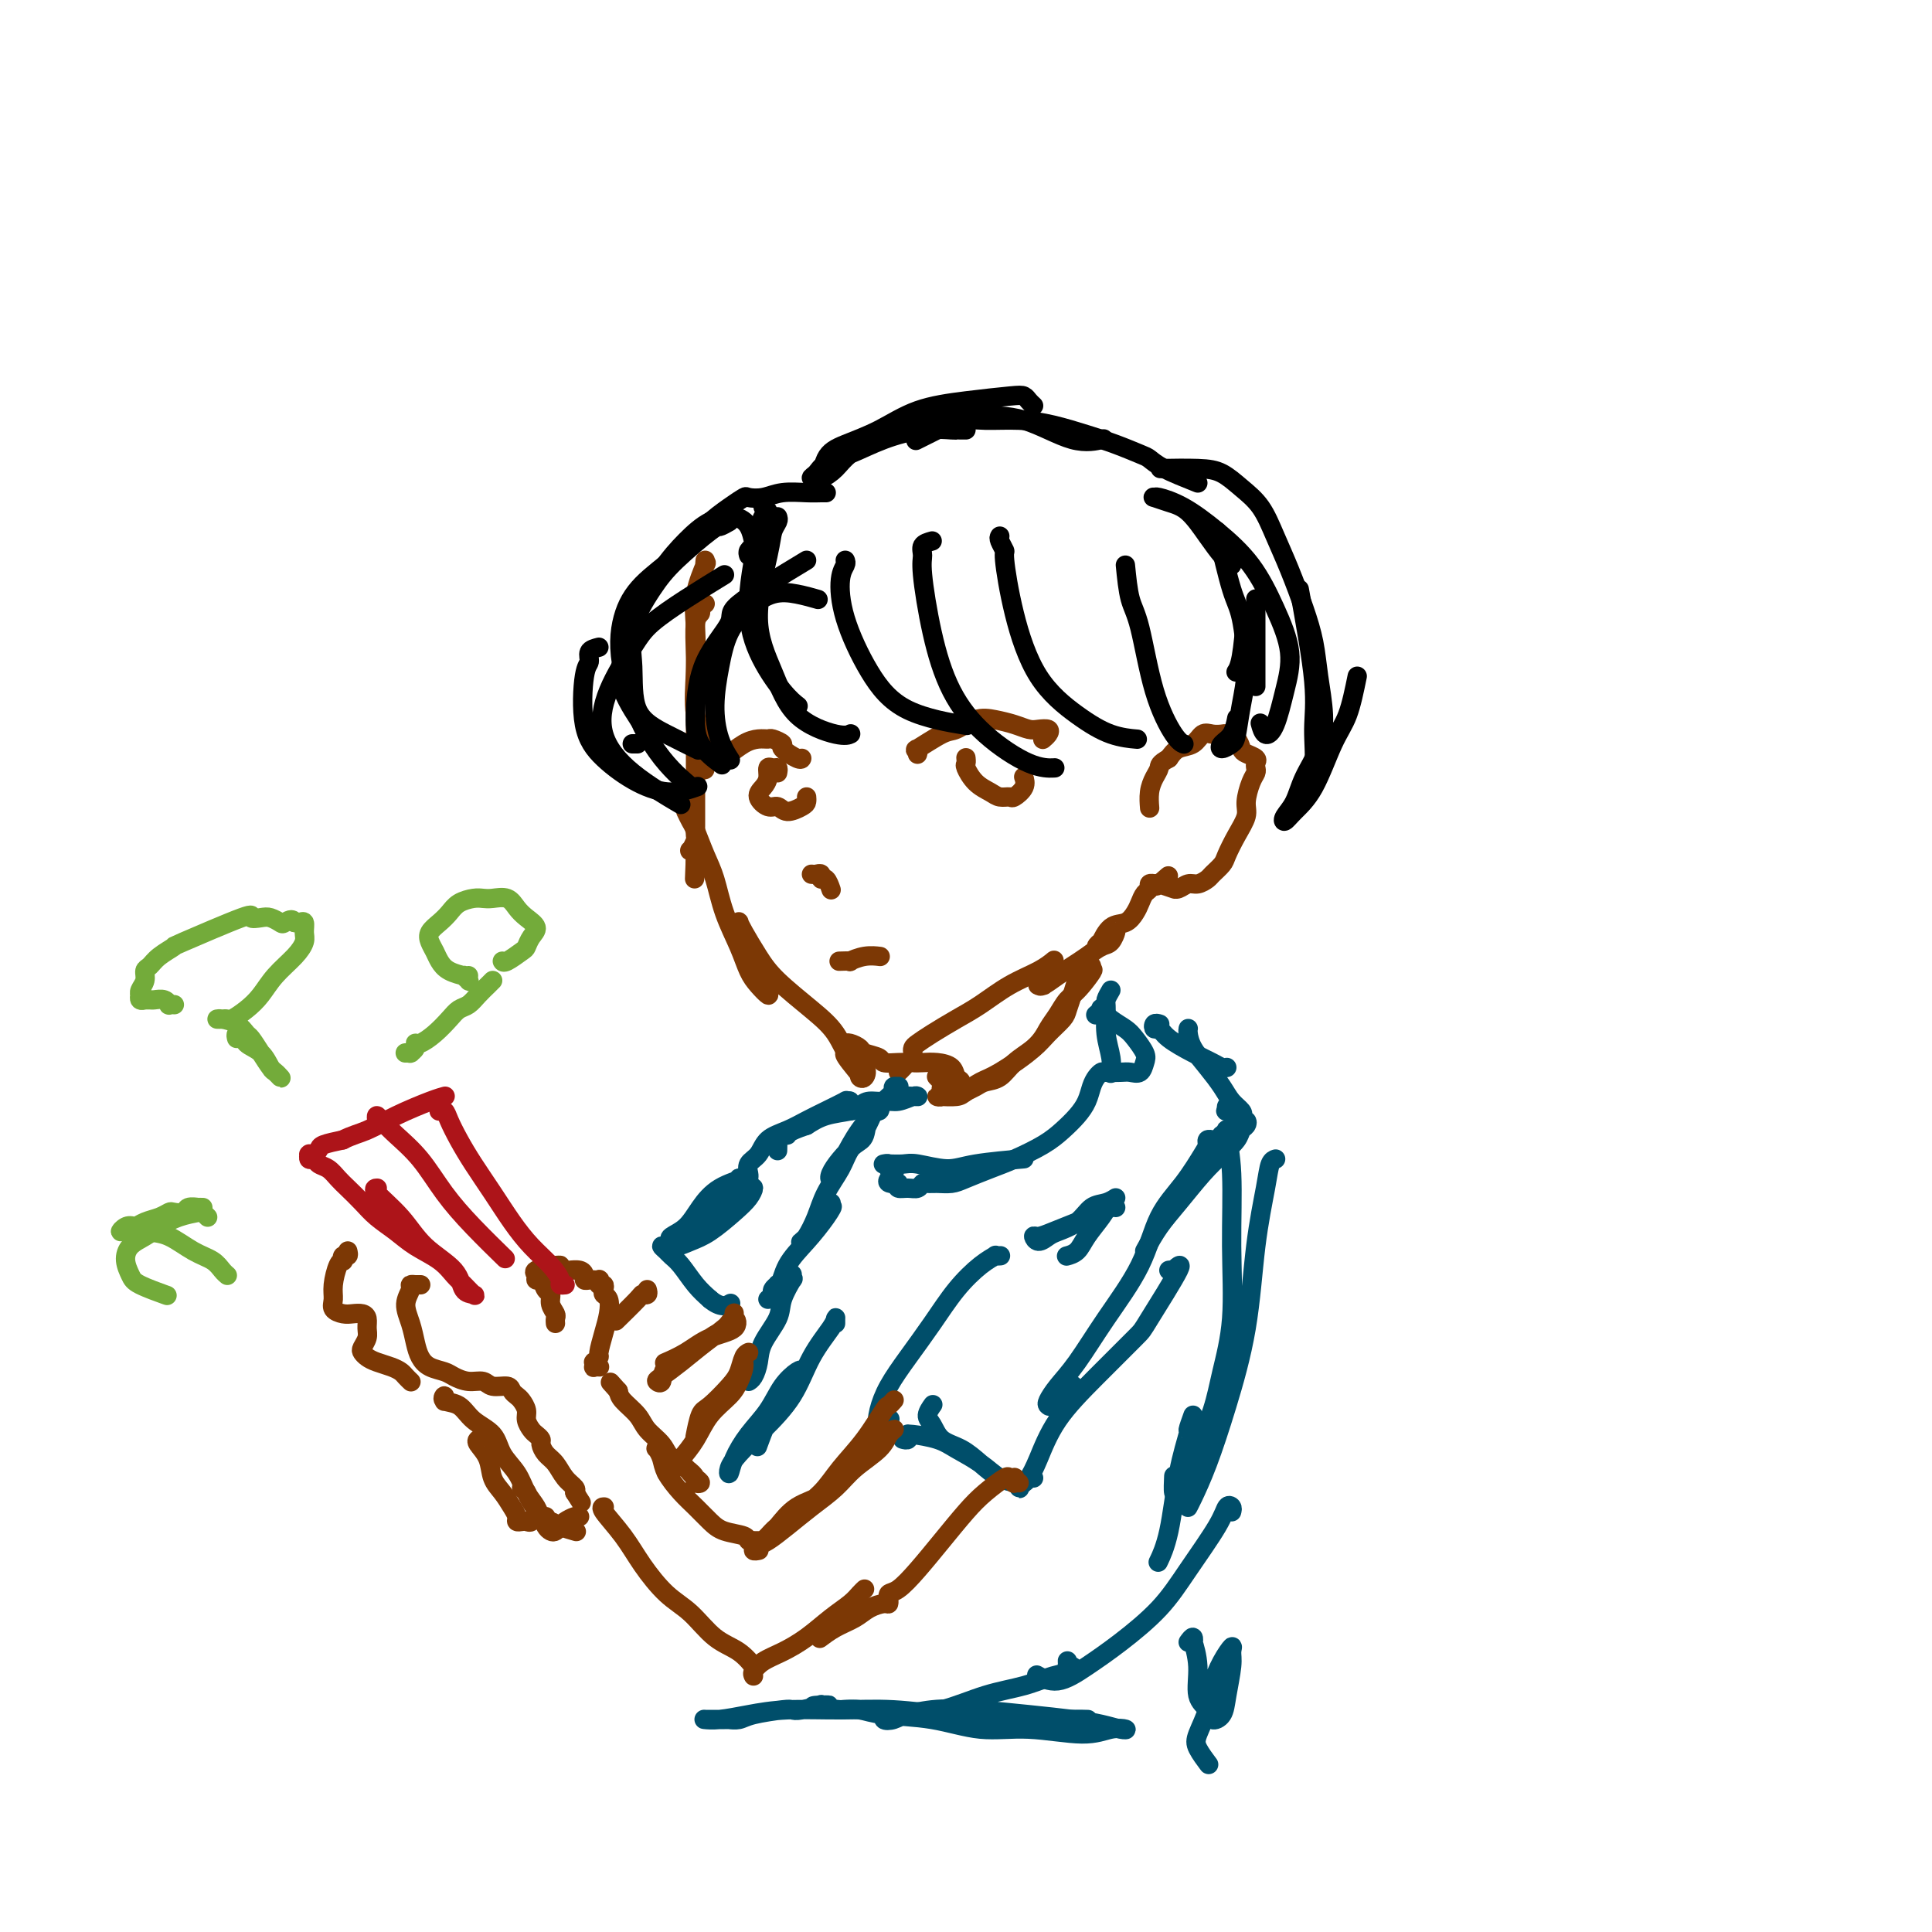 <svg viewBox='0 0 400 400' version='1.1' xmlns='http://www.w3.org/2000/svg' xmlns:xlink='http://www.w3.org/1999/xlink'><g fill='none' stroke='rgb(124,56,5)' stroke-width='4' stroke-linecap='round' stroke-linejoin='round'><path d='M146,116c-0.060,0.563 -0.121,1.126 0,1c0.121,-0.126 0.423,-0.942 0,0c-0.423,0.942 -1.570,3.640 -2,6c-0.430,2.360 -0.143,4.381 0,7c0.143,2.619 0.143,5.837 0,9c-0.143,3.163 -0.430,6.270 0,9c0.430,2.730 1.577,5.081 2,7c0.423,1.919 0.121,3.405 0,4c-0.121,0.595 -0.060,0.297 0,0'/><path d='M146,125c-0.453,0.327 -0.906,0.655 -1,1c-0.094,0.345 0.171,0.709 0,1c-0.171,0.291 -0.778,0.511 -1,2c-0.222,1.489 -0.060,4.247 0,7c0.060,2.753 0.016,5.500 0,8c-0.016,2.500 -0.004,4.752 0,7c0.004,2.248 0.001,4.493 0,6c-0.001,1.507 -0.000,2.275 0,3c0.000,0.725 0.000,1.407 0,2c-0.000,0.593 -0.000,1.098 0,1c0.000,-0.098 0.000,-0.798 0,-1c-0.000,-0.202 -0.000,0.093 0,0c0.000,-0.093 0.000,-0.574 0,-1c-0.000,-0.426 -0.000,-0.798 0,-1c0.000,-0.202 0.000,-0.235 0,0c-0.000,0.235 -0.000,0.739 0,1c0.000,0.261 0.000,0.278 0,1c-0.000,0.722 -0.000,2.148 0,3c0.000,0.852 0.001,1.130 0,2c-0.001,0.870 -0.004,2.332 0,3c0.004,0.668 0.014,0.542 0,1c-0.014,0.458 -0.053,1.499 0,2c0.053,0.501 0.196,0.463 0,1c-0.196,0.537 -0.732,1.650 -1,2c-0.268,0.350 -0.268,-0.062 0,0c0.268,0.062 0.804,0.600 1,1c0.196,0.400 0.053,0.664 0,1c-0.053,0.336 -0.014,0.744 0,1c0.014,0.256 0.004,0.359 0,0c-0.004,-0.359 -0.002,-1.179 0,-2'/><path d='M144,177c-0.333,8.667 -0.167,4.333 0,0'/><path d='M142,168c0.357,0.742 0.713,1.483 1,2c0.287,0.517 0.503,0.808 1,2c0.497,1.192 1.274,3.285 2,5c0.726,1.715 1.401,3.053 2,5c0.599,1.947 1.121,4.502 2,7c0.879,2.498 2.116,4.941 3,7c0.884,2.059 1.414,3.736 2,5c0.586,1.264 1.227,2.114 2,3c0.773,0.886 1.680,1.808 2,2c0.320,0.192 0.055,-0.347 0,-1c-0.055,-0.653 0.101,-1.421 0,-2c-0.101,-0.579 -0.458,-0.968 -1,-2c-0.542,-1.032 -1.270,-2.708 -2,-4c-0.730,-1.292 -1.462,-2.199 -2,-3c-0.538,-0.801 -0.881,-1.496 -1,-2c-0.119,-0.504 -0.012,-0.819 0,-1c0.012,-0.181 -0.070,-0.230 0,0c0.070,0.230 0.291,0.737 1,2c0.709,1.263 1.908,3.280 3,5c1.092,1.720 2.079,3.142 4,5c1.921,1.858 4.775,4.151 7,6c2.225,1.849 3.822,3.253 5,5c1.178,1.747 1.938,3.838 3,5c1.062,1.162 2.425,1.394 3,2c0.575,0.606 0.360,1.585 0,2c-0.360,0.415 -0.866,0.266 -1,0c-0.134,-0.266 0.105,-0.647 0,-1c-0.105,-0.353 -0.552,-0.676 -1,-1'/><path d='M177,221c3.547,4.524 0.414,0.834 -1,-1c-1.414,-1.834 -1.109,-1.813 -1,-2c0.109,-0.187 0.022,-0.583 0,-1c-0.022,-0.417 0.019,-0.855 0,-1c-0.019,-0.145 -0.099,0.002 0,0c0.099,-0.002 0.378,-0.155 1,0c0.622,0.155 1.588,0.616 2,1c0.412,0.384 0.272,0.691 1,1c0.728,0.309 2.325,0.619 3,1c0.675,0.381 0.428,0.834 1,1c0.572,0.166 1.962,0.045 3,0c1.038,-0.045 1.725,-0.013 2,0c0.275,0.013 0.137,0.006 0,0'/><path d='M189,218c-0.055,-0.350 -0.109,-0.701 0,-1c0.109,-0.299 0.383,-0.548 1,-1c0.617,-0.452 1.579,-1.107 3,-2c1.421,-0.893 3.302,-2.022 5,-3c1.698,-0.978 3.212,-1.803 5,-3c1.788,-1.197 3.850,-2.764 6,-4c2.150,-1.236 4.386,-2.140 6,-3c1.614,-0.860 2.604,-1.674 3,-2c0.396,-0.326 0.198,-0.163 0,0'/><path d='M216,204c0.110,-0.003 0.221,-0.007 0,0c-0.221,0.007 -0.772,0.024 -1,0c-0.228,-0.024 -0.133,-0.089 0,0c0.133,0.089 0.304,0.332 1,0c0.696,-0.332 1.916,-1.239 3,-2c1.084,-0.761 2.032,-1.375 3,-2c0.968,-0.625 1.956,-1.261 3,-2c1.044,-0.739 2.142,-1.582 3,-2c0.858,-0.418 1.475,-0.410 2,-1c0.525,-0.590 0.959,-1.779 1,-2c0.041,-0.221 -0.311,0.525 -1,1c-0.689,0.475 -1.717,0.680 -2,1c-0.283,0.320 0.178,0.754 0,1c-0.178,0.246 -0.995,0.302 -1,0c-0.005,-0.302 0.800,-0.963 1,-1c0.200,-0.037 -0.206,0.548 0,0c0.206,-0.548 1.025,-2.231 2,-3c0.975,-0.769 2.108,-0.626 3,-1c0.892,-0.374 1.545,-1.267 2,-2c0.455,-0.733 0.714,-1.307 1,-2c0.286,-0.693 0.598,-1.506 1,-2c0.402,-0.494 0.892,-0.668 1,-1c0.108,-0.332 -0.167,-0.821 0,-1c0.167,-0.179 0.776,-0.048 1,0c0.224,0.048 0.063,0.013 0,0c-0.063,-0.013 -0.027,-0.003 0,0c0.027,0.003 0.046,0.001 0,0c-0.046,-0.001 -0.156,-0.000 0,0c0.156,0.000 0.578,0.000 1,0'/><path d='M240,183c3.716,-3.248 1.007,-0.866 0,0c-1.007,0.866 -0.313,0.218 0,0c0.313,-0.218 0.244,-0.005 0,0c-0.244,0.005 -0.662,-0.199 0,0c0.662,0.199 2.404,0.800 3,1c0.596,0.200 0.048,-0.002 0,0c-0.048,0.002 0.406,0.209 1,0c0.594,-0.209 1.329,-0.833 2,-1c0.671,-0.167 1.278,0.123 2,0c0.722,-0.123 1.558,-0.657 2,-1c0.442,-0.343 0.490,-0.493 1,-1c0.510,-0.507 1.481,-1.369 2,-2c0.519,-0.631 0.587,-1.030 1,-2c0.413,-0.970 1.172,-2.512 2,-4c0.828,-1.488 1.725,-2.924 2,-4c0.275,-1.076 -0.070,-1.794 0,-3c0.070,-1.206 0.557,-2.900 1,-4c0.443,-1.100 0.844,-1.604 1,-2c0.156,-0.396 0.067,-0.682 0,-1c-0.067,-0.318 -0.111,-0.666 0,-1c0.111,-0.334 0.377,-0.654 0,-1c-0.377,-0.346 -1.395,-0.720 -2,-1c-0.605,-0.280 -0.795,-0.467 -1,-1c-0.205,-0.533 -0.425,-1.413 -1,-2c-0.575,-0.587 -1.504,-0.882 -2,-1c-0.496,-0.118 -0.559,-0.057 -1,0c-0.441,0.057 -1.259,0.112 -2,0c-0.741,-0.112 -1.405,-0.391 -2,0c-0.595,0.391 -1.122,1.451 -2,2c-0.878,0.549 -2.108,0.585 -3,1c-0.892,0.415 -1.446,1.207 -2,2'/><path d='M242,157c-2.110,1.141 -1.886,1.494 -2,2c-0.114,0.506 -0.567,1.167 -1,2c-0.433,0.833 -0.847,1.840 -1,3c-0.153,1.160 -0.044,2.474 0,3c0.044,0.526 0.022,0.263 0,0'/><path d='M186,222c0.328,-0.310 0.657,-0.619 1,-1c0.343,-0.381 0.701,-0.832 1,-1c0.299,-0.168 0.538,-0.052 1,0c0.462,0.052 1.147,0.040 2,0c0.853,-0.040 1.875,-0.108 3,0c1.125,0.108 2.354,0.393 3,1c0.646,0.607 0.708,1.536 1,2c0.292,0.464 0.815,0.464 1,1c0.185,0.536 0.034,1.609 0,2c-0.034,0.391 0.050,0.102 0,0c-0.050,-0.102 -0.233,-0.017 0,0c0.233,0.017 0.881,-0.035 1,0c0.119,0.035 -0.290,0.158 0,0c0.290,-0.158 1.278,-0.598 2,-1c0.722,-0.402 1.179,-0.768 2,-1c0.821,-0.232 2.006,-0.331 3,-1c0.994,-0.669 1.796,-1.908 3,-3c1.204,-1.092 2.809,-2.038 4,-3c1.191,-0.962 1.968,-1.939 3,-3c1.032,-1.061 2.318,-2.207 3,-3c0.682,-0.793 0.761,-1.235 1,-2c0.239,-0.765 0.639,-1.855 1,-3c0.361,-1.145 0.684,-2.345 1,-3c0.316,-0.655 0.625,-0.765 1,-1c0.375,-0.235 0.815,-0.596 1,-1c0.185,-0.404 0.116,-0.851 0,-1c-0.116,-0.149 -0.279,0.001 0,0c0.279,-0.001 0.998,-0.154 1,0c0.002,0.154 -0.714,0.615 -1,1c-0.286,0.385 -0.143,0.692 0,1'/><path d='M225,202c2.715,-2.939 0.502,0.214 -1,2c-1.502,1.786 -2.292,2.205 -3,3c-0.708,0.795 -1.333,1.966 -2,3c-0.667,1.034 -1.376,1.930 -2,3c-0.624,1.070 -1.163,2.315 -3,4c-1.837,1.685 -4.973,3.810 -7,5c-2.027,1.190 -2.944,1.443 -4,2c-1.056,0.557 -2.249,1.417 -3,2c-0.751,0.583 -1.059,0.889 -2,1c-0.941,0.111 -2.515,0.026 -3,0c-0.485,-0.026 0.119,0.008 0,0c-0.119,-0.008 -0.961,-0.057 -1,0c-0.039,0.057 0.726,0.222 1,0c0.274,-0.222 0.055,-0.830 0,-1c-0.055,-0.170 0.052,0.098 0,0c-0.052,-0.098 -0.263,-0.562 0,-1c0.263,-0.438 0.999,-0.849 1,-1c0.001,-0.151 -0.732,-0.041 -1,0c-0.268,0.041 -0.071,0.012 0,0c0.071,-0.012 0.015,-0.007 0,0c-0.015,0.007 0.010,0.016 0,0c-0.010,-0.016 -0.055,-0.057 0,0c0.055,0.057 0.211,0.211 0,0c-0.211,-0.211 -0.789,-0.789 -1,-1c-0.211,-0.211 -0.057,-0.057 0,0c0.057,0.057 0.015,0.015 0,0c-0.015,-0.015 -0.004,-0.004 0,0c0.004,0.004 0.001,0.001 0,0c-0.001,-0.001 -0.000,-0.000 0,0c0.000,0.000 0.000,0.000 0,0'/></g>
<g fill='none' stroke='rgb(0,78,106)' stroke-width='4' stroke-linecap='round' stroke-linejoin='round'><path d='M230,205c-0.431,0.736 -0.862,1.473 -1,2c-0.138,0.527 0.015,0.846 0,2c-0.015,1.154 -0.200,3.144 0,5c0.200,1.856 0.785,3.576 1,5c0.215,1.424 0.062,2.550 0,3c-0.062,0.450 -0.031,0.225 0,0'/><path d='M227,210c-0.124,0.101 -0.248,0.201 0,0c0.248,-0.201 0.867,-0.704 1,-1c0.133,-0.296 -0.220,-0.385 0,0c0.220,0.385 1.012,1.243 2,2c0.988,0.757 2.172,1.412 3,2c0.828,0.588 1.302,1.110 2,2c0.698,0.890 1.622,2.147 2,3c0.378,0.853 0.210,1.300 0,2c-0.210,0.700 -0.462,1.651 -1,2c-0.538,0.349 -1.363,0.096 -2,0c-0.637,-0.096 -1.088,-0.035 -2,0c-0.912,0.035 -2.285,0.043 -3,0c-0.715,-0.043 -0.771,-0.136 -1,0c-0.229,0.136 -0.630,0.501 -1,1c-0.370,0.499 -0.708,1.134 -1,2c-0.292,0.866 -0.538,1.965 -1,3c-0.462,1.035 -1.140,2.006 -2,3c-0.860,0.994 -1.904,2.010 -3,3c-1.096,0.990 -2.246,1.954 -4,3c-1.754,1.046 -4.112,2.175 -6,3c-1.888,0.825 -3.308,1.346 -5,2c-1.692,0.654 -3.658,1.442 -5,2c-1.342,0.558 -2.061,0.885 -3,1c-0.939,0.115 -2.100,0.016 -3,0c-0.900,-0.016 -1.541,0.049 -2,0c-0.459,-0.049 -0.736,-0.212 -1,0c-0.264,0.212 -0.514,0.799 -1,1c-0.486,0.201 -1.208,0.016 -2,0c-0.792,-0.016 -1.655,0.138 -2,0c-0.345,-0.138 -0.173,-0.569 0,-1'/><path d='M186,245c-3.874,0.365 -1.560,-1.223 -1,-2c0.560,-0.777 -0.634,-0.744 -1,-1c-0.366,-0.256 0.098,-0.801 0,-1c-0.098,-0.199 -0.757,-0.054 -1,0c-0.243,0.054 -0.070,0.015 0,0c0.070,-0.015 0.035,-0.005 0,0c-0.035,0.005 -0.071,0.006 0,0c0.071,-0.006 0.250,-0.018 1,0c0.750,0.018 2.073,0.068 3,0c0.927,-0.068 1.458,-0.253 3,0c1.542,0.253 4.094,0.944 6,1c1.906,0.056 3.167,-0.523 6,-1c2.833,-0.477 7.238,-0.850 9,-1c1.762,-0.150 0.881,-0.075 0,0'/><path d='M240,212c0.107,0.033 0.214,0.066 0,0c-0.214,-0.066 -0.750,-0.233 -1,0c-0.250,0.233 -0.215,0.864 0,1c0.215,0.136 0.610,-0.223 1,0c0.390,0.223 0.774,1.026 2,2c1.226,0.974 3.295,2.117 5,3c1.705,0.883 3.045,1.505 4,2c0.955,0.495 1.526,0.864 2,1c0.474,0.136 0.850,0.039 1,0c0.150,-0.039 0.075,-0.019 0,0'/><path d='M246,213c0.012,-0.048 0.023,-0.095 0,0c-0.023,0.095 -0.081,0.333 0,1c0.081,0.667 0.302,1.765 1,3c0.698,1.235 1.873,2.608 3,4c1.127,1.392 2.207,2.803 3,4c0.793,1.197 1.300,2.178 2,3c0.700,0.822 1.591,1.484 2,2c0.409,0.516 0.334,0.886 0,1c-0.334,0.114 -0.926,-0.027 -1,0c-0.074,0.027 0.372,0.221 0,0c-0.372,-0.221 -1.561,-0.858 -2,-1c-0.439,-0.142 -0.128,0.209 0,0c0.128,-0.209 0.073,-0.980 0,-1c-0.073,-0.020 -0.163,0.712 0,1c0.163,0.288 0.578,0.134 1,0c0.422,-0.134 0.849,-0.246 1,0c0.151,0.246 0.025,0.851 0,1c-0.025,0.149 0.049,-0.157 0,0c-0.049,0.157 -0.223,0.777 0,1c0.223,0.223 0.841,0.048 1,0c0.159,-0.048 -0.141,0.031 0,0c0.141,-0.031 0.723,-0.171 1,0c0.277,0.171 0.249,0.655 0,1c-0.249,0.345 -0.719,0.552 -1,1c-0.281,0.448 -0.371,1.136 -1,2c-0.629,0.864 -1.796,1.903 -3,3c-1.204,1.097 -2.447,2.253 -4,4c-1.553,1.747 -3.418,4.086 -5,6c-1.582,1.914 -2.881,3.404 -4,5c-1.119,1.596 -2.060,3.298 -3,5'/><path d='M231,250c-0.313,-0.066 -0.626,-0.133 -1,0c-0.374,0.133 -0.808,0.465 -2,1c-1.192,0.535 -3.140,1.272 -5,2c-1.860,0.728 -3.630,1.446 -5,2c-1.370,0.554 -2.338,0.945 -3,1c-0.662,0.055 -1.016,-0.225 -1,0c0.016,0.225 0.402,0.953 1,1c0.598,0.047 1.409,-0.589 2,-1c0.591,-0.411 0.961,-0.598 2,-1c1.039,-0.402 2.745,-1.020 4,-2c1.255,-0.980 2.058,-2.321 3,-3c0.942,-0.679 2.022,-0.695 3,-1c0.978,-0.305 1.854,-0.898 2,-1c0.146,-0.102 -0.438,0.288 -1,1c-0.562,0.712 -1.104,1.746 -2,3c-0.896,1.254 -2.147,2.728 -3,4c-0.853,1.272 -1.306,2.342 -2,3c-0.694,0.658 -1.627,0.902 -2,1c-0.373,0.098 -0.187,0.049 0,0'/><path d='M251,236c-0.031,-0.007 -0.062,-0.013 0,0c0.062,0.013 0.216,0.046 0,0c-0.216,-0.046 -0.803,-0.169 -1,0c-0.197,0.169 -0.006,0.631 0,1c0.006,0.369 -0.174,0.647 -1,2c-0.826,1.353 -2.300,3.782 -4,6c-1.700,2.218 -3.628,4.225 -5,7c-1.372,2.775 -2.189,6.320 -4,10c-1.811,3.680 -4.615,7.497 -7,11c-2.385,3.503 -4.350,6.691 -6,9c-1.650,2.309 -2.987,3.737 -4,5c-1.013,1.263 -1.704,2.359 -2,3c-0.296,0.641 -0.198,0.826 0,1c0.198,0.174 0.496,0.335 1,0c0.504,-0.335 1.213,-1.167 2,-2c0.787,-0.833 1.654,-1.667 2,-2c0.346,-0.333 0.173,-0.167 0,0'/><path d='M242,263c0.499,-0.076 0.998,-0.152 1,0c0.002,0.152 -0.492,0.533 0,0c0.492,-0.533 1.969,-1.980 1,0c-0.969,1.980 -4.385,7.387 -6,10c-1.615,2.613 -1.430,2.434 -3,4c-1.570,1.566 -4.893,4.878 -8,8c-3.107,3.122 -5.996,6.053 -8,9c-2.004,2.947 -3.123,5.910 -4,8c-0.877,2.090 -1.513,3.306 -2,4c-0.487,0.694 -0.824,0.866 -1,1c-0.176,0.134 -0.192,0.232 0,0c0.192,-0.232 0.590,-0.793 1,-1c0.410,-0.207 0.831,-0.059 1,0c0.169,0.059 0.084,0.030 0,0'/><path d='M187,298c-0.114,-0.031 -0.227,-0.061 0,0c0.227,0.061 0.795,0.215 1,0c0.205,-0.215 0.048,-0.798 0,-1c-0.048,-0.202 0.013,-0.021 0,0c-0.013,0.021 -0.100,-0.117 1,0c1.100,0.117 3.387,0.489 5,1c1.613,0.511 2.551,1.160 4,2c1.449,0.840 3.408,1.872 5,3c1.592,1.128 2.817,2.351 4,3c1.183,0.649 2.323,0.722 3,1c0.677,0.278 0.891,0.759 1,1c0.109,0.241 0.112,0.240 0,0c-0.112,-0.240 -0.341,-0.721 -1,-1c-0.659,-0.279 -1.748,-0.358 -3,-1c-1.252,-0.642 -2.666,-1.848 -4,-3c-1.334,-1.152 -2.588,-2.249 -4,-3c-1.412,-0.751 -2.980,-1.154 -4,-2c-1.020,-0.846 -1.490,-2.134 -2,-3c-0.510,-0.866 -1.060,-1.310 -1,-2c0.060,-0.690 0.732,-1.626 1,-2c0.268,-0.374 0.134,-0.187 0,0'/><path d='M207,260c0.129,-0.009 0.258,-0.017 0,0c-0.258,0.017 -0.903,0.060 -1,0c-0.097,-0.060 0.355,-0.223 0,0c-0.355,0.223 -1.516,0.831 -3,2c-1.484,1.169 -3.291,2.899 -5,5c-1.709,2.101 -3.322,4.571 -5,7c-1.678,2.429 -3.423,4.815 -5,7c-1.577,2.185 -2.986,4.168 -4,6c-1.014,1.832 -1.633,3.512 -2,5c-0.367,1.488 -0.484,2.785 0,3c0.484,0.215 1.567,-0.653 2,-1c0.433,-0.347 0.217,-0.174 0,0'/><path d='M264,240c0.097,-0.030 0.193,-0.060 0,0c-0.193,0.060 -0.676,0.209 -1,1c-0.324,0.791 -0.488,2.225 -1,5c-0.512,2.775 -1.373,6.890 -2,12c-0.627,5.110 -1.019,11.215 -2,17c-0.981,5.785 -2.550,11.249 -4,16c-1.450,4.751 -2.781,8.790 -4,12c-1.219,3.210 -2.327,5.592 -3,7c-0.673,1.408 -0.912,1.840 -1,2c-0.088,0.160 -0.025,0.046 0,0c0.025,-0.046 0.013,-0.023 0,0'/><path d='M254,234c0.113,-0.113 0.225,-0.226 0,0c-0.225,0.226 -0.789,0.792 -1,1c-0.211,0.208 -0.071,0.057 0,0c0.071,-0.057 0.072,-0.019 0,0c-0.072,0.019 -0.216,0.018 0,0c0.216,-0.018 0.794,-0.053 1,0c0.206,0.053 0.041,0.194 0,0c-0.041,-0.194 0.043,-0.724 0,-1c-0.043,-0.276 -0.214,-0.299 0,1c0.214,1.299 0.813,3.919 1,8c0.187,4.081 -0.037,9.622 0,15c0.037,5.378 0.333,10.593 0,15c-0.333,4.407 -1.297,8.006 -2,11c-0.703,2.994 -1.145,5.383 -2,8c-0.855,2.617 -2.124,5.461 -3,8c-0.876,2.539 -1.359,4.774 -2,6c-0.641,1.226 -1.440,1.442 -2,2c-0.560,0.558 -0.882,1.458 -1,1c-0.118,-0.458 -0.034,-2.274 0,-3c0.034,-0.726 0.017,-0.363 0,0'/><path d='M247,293c-0.471,1.313 -0.943,2.626 -1,3c-0.057,0.374 0.300,-0.190 0,1c-0.300,1.190 -1.256,4.133 -2,8c-0.744,3.867 -1.277,8.656 -2,12c-0.723,3.344 -1.635,5.241 -2,6c-0.365,0.759 -0.182,0.379 0,0'/><path d='M152,245c-0.121,0.113 -0.242,0.226 0,0c0.242,-0.226 0.848,-0.792 1,-1c0.152,-0.208 -0.151,-0.057 0,0c0.151,0.057 0.757,0.020 1,0c0.243,-0.020 0.123,-0.022 0,0c-0.123,0.022 -0.248,0.068 0,0c0.248,-0.068 0.868,-0.250 0,0c-0.868,0.250 -3.224,0.931 -5,2c-1.776,1.069 -2.972,2.526 -4,4c-1.028,1.474 -1.889,2.967 -3,4c-1.111,1.033 -2.473,1.607 -3,2c-0.527,0.393 -0.220,0.604 0,1c0.220,0.396 0.353,0.976 1,1c0.647,0.024 1.810,-0.509 3,-1c1.190,-0.491 2.408,-0.941 4,-2c1.592,-1.059 3.557,-2.727 5,-4c1.443,-1.273 2.365,-2.150 3,-3c0.635,-0.850 0.985,-1.673 1,-2c0.015,-0.327 -0.303,-0.158 -1,0c-0.697,0.158 -1.773,0.304 -3,1c-1.227,0.696 -2.604,1.942 -4,3c-1.396,1.058 -2.809,1.929 -4,3c-1.191,1.071 -2.158,2.343 -3,3c-0.842,0.657 -1.558,0.701 -2,1c-0.442,0.299 -0.611,0.855 -1,1c-0.389,0.145 -0.999,-0.120 -1,0c-0.001,0.120 0.608,0.626 1,1c0.392,0.374 0.569,0.616 1,1c0.431,0.384 1.116,0.911 2,2c0.884,1.089 1.967,2.740 3,4c1.033,1.260 2.017,2.130 3,3'/><path d='M147,269c2.289,1.933 3.511,1.267 4,1c0.489,-0.267 0.244,-0.133 0,0'/><path d='M186,226c-0.032,-0.429 -0.064,-0.858 0,-1c0.064,-0.142 0.225,0.005 0,0c-0.225,-0.005 -0.837,-0.160 -1,0c-0.163,0.160 0.121,0.637 0,1c-0.121,0.363 -0.649,0.613 -2,2c-1.351,1.387 -3.526,3.911 -5,6c-1.474,2.089 -2.246,3.742 -3,5c-0.754,1.258 -1.489,2.120 -2,3c-0.511,0.880 -0.799,1.777 -1,2c-0.201,0.223 -0.315,-0.228 0,-1c0.315,-0.772 1.059,-1.866 2,-3c0.941,-1.134 2.080,-2.308 3,-3c0.920,-0.692 1.620,-0.904 2,-2c0.380,-1.096 0.439,-3.078 1,-4c0.561,-0.922 1.624,-0.785 2,-1c0.376,-0.215 0.066,-0.781 0,-1c-0.066,-0.219 0.111,-0.090 0,0c-0.111,0.090 -0.509,0.140 -1,1c-0.491,0.860 -1.076,2.529 -2,4c-0.924,1.471 -2.188,2.744 -3,4c-0.812,1.256 -1.174,2.494 -2,4c-0.826,1.506 -2.118,3.281 -3,5c-0.882,1.719 -1.355,3.384 -2,5c-0.645,1.616 -1.462,3.184 -2,4c-0.538,0.816 -0.796,0.882 -1,1c-0.204,0.118 -0.352,0.290 0,0c0.352,-0.290 1.205,-1.042 2,-2c0.795,-0.958 1.533,-2.123 2,-3c0.467,-0.877 0.664,-1.467 1,-2c0.336,-0.533 0.810,-1.009 1,-1c0.190,0.009 0.095,0.505 0,1'/><path d='M172,250c0.731,-0.717 0.058,0.492 -1,2c-1.058,1.508 -2.500,3.316 -4,5c-1.500,1.684 -3.058,3.246 -4,5c-0.942,1.754 -1.268,3.700 -2,5c-0.732,1.300 -1.871,1.952 -2,2c-0.129,0.048 0.750,-0.509 1,-1c0.250,-0.491 -0.129,-0.916 0,-1c0.129,-0.084 0.768,0.173 1,0c0.232,-0.173 0.058,-0.776 0,-1c-0.058,-0.224 -0.002,-0.070 0,0c0.002,0.070 -0.052,0.056 0,0c0.052,-0.056 0.210,-0.155 0,0c-0.210,0.155 -0.788,0.564 -1,1c-0.212,0.436 -0.057,0.900 0,1c0.057,0.100 0.015,-0.166 0,0c-0.015,0.166 -0.004,0.762 0,1c0.004,0.238 0.002,0.119 0,0'/><path d='M164,264c0.016,-0.139 0.031,-0.279 0,0c-0.031,0.279 -0.110,0.976 0,1c0.110,0.024 0.408,-0.626 0,0c-0.408,0.626 -1.524,2.528 -2,4c-0.476,1.472 -0.313,2.514 -1,4c-0.687,1.486 -2.222,3.418 -3,5c-0.778,1.582 -0.797,2.816 -1,4c-0.203,1.184 -0.591,2.317 -1,3c-0.409,0.683 -0.841,0.915 -1,1c-0.159,0.085 -0.045,0.024 0,0c0.045,-0.024 0.023,-0.012 0,0'/></g>
<g fill='none' stroke='rgb(124,56,5)' stroke-width='4' stroke-linecap='round' stroke-linejoin='round'><path d='M185,290c0.106,-0.121 0.212,-0.242 0,0c-0.212,0.242 -0.744,0.847 -1,1c-0.256,0.153 -0.238,-0.146 -1,1c-0.762,1.146 -2.305,3.738 -4,6c-1.695,2.262 -3.544,4.193 -5,6c-1.456,1.807 -2.521,3.490 -4,5c-1.479,1.510 -3.372,2.845 -5,4c-1.628,1.155 -2.990,2.128 -4,3c-1.010,0.872 -1.667,1.642 -2,2c-0.333,0.358 -0.341,0.305 0,0c0.341,-0.305 1.032,-0.861 2,-2c0.968,-1.139 2.213,-2.862 4,-4c1.787,-1.138 4.114,-1.692 6,-3c1.886,-1.308 3.329,-3.370 5,-5c1.671,-1.630 3.569,-2.827 5,-4c1.431,-1.173 2.394,-2.320 3,-3c0.606,-0.680 0.854,-0.892 1,-1c0.146,-0.108 0.189,-0.112 0,0c-0.189,0.112 -0.612,0.339 -1,1c-0.388,0.661 -0.742,1.755 -2,3c-1.258,1.245 -3.418,2.642 -5,4c-1.582,1.358 -2.584,2.678 -4,4c-1.416,1.322 -3.246,2.645 -5,4c-1.754,1.355 -3.433,2.741 -5,4c-1.567,1.259 -3.022,2.390 -4,3c-0.978,0.610 -1.479,0.700 -2,1c-0.521,0.300 -1.063,0.812 -1,1c0.063,0.188 0.732,0.054 1,0c0.268,-0.054 0.134,-0.027 0,0'/><path d='M211,307c-0.425,-0.030 -0.849,-0.060 -1,0c-0.151,0.060 -0.027,0.210 0,0c0.027,-0.210 -0.043,-0.780 0,-1c0.043,-0.220 0.200,-0.091 0,0c-0.200,0.091 -0.758,0.143 -1,0c-0.242,-0.143 -0.167,-0.482 -1,0c-0.833,0.482 -2.572,1.786 -4,3c-1.428,1.214 -2.544,2.338 -4,4c-1.456,1.662 -3.252,3.861 -5,6c-1.748,2.139 -3.449,4.218 -5,6c-1.551,1.782 -2.951,3.266 -4,4c-1.049,0.734 -1.746,0.718 -2,1c-0.254,0.282 -0.063,0.862 0,1c0.063,0.138 -0.002,-0.167 0,0c0.002,0.167 0.069,0.807 0,1c-0.069,0.193 -0.275,-0.060 -1,0c-0.725,0.060 -1.971,0.433 -3,1c-1.029,0.567 -1.843,1.327 -3,2c-1.157,0.673 -2.658,1.258 -4,2c-1.342,0.742 -2.526,1.641 -3,2c-0.474,0.359 -0.237,0.180 0,0'/><path d='M157,319c0.009,-0.000 0.017,-0.000 0,0c-0.017,0.000 -0.061,0.001 0,0c0.061,-0.001 0.226,-0.003 0,0c-0.226,0.003 -0.844,0.013 -1,0c-0.156,-0.013 0.149,-0.047 0,0c-0.149,0.047 -0.753,0.175 -1,0c-0.247,-0.175 -0.138,-0.654 -1,-1c-0.862,-0.346 -2.697,-0.561 -4,-1c-1.303,-0.439 -2.075,-1.104 -3,-2c-0.925,-0.896 -2.003,-2.023 -3,-3c-0.997,-0.977 -1.914,-1.803 -3,-3c-1.086,-1.197 -2.340,-2.766 -3,-4c-0.660,-1.234 -0.726,-2.132 -1,-3c-0.274,-0.868 -0.758,-1.705 -1,-2c-0.242,-0.295 -0.244,-0.048 0,0c0.244,0.048 0.733,-0.104 1,0c0.267,0.104 0.311,0.462 1,1c0.689,0.538 2.023,1.255 3,2c0.977,0.745 1.598,1.518 2,2c0.402,0.482 0.586,0.673 1,1c0.414,0.327 1.057,0.790 1,1c-0.057,0.210 -0.815,0.167 -1,0c-0.185,-0.167 0.203,-0.456 0,-1c-0.203,-0.544 -0.998,-1.342 -2,-2c-1.002,-0.658 -2.212,-1.177 -3,-2c-0.788,-0.823 -1.153,-1.950 -2,-3c-0.847,-1.050 -2.175,-2.024 -3,-3c-0.825,-0.976 -1.145,-1.955 -2,-3c-0.855,-1.045 -2.244,-2.156 -3,-3c-0.756,-0.844 -0.878,-1.422 -1,-2'/><path d='M128,288c-2.833,-3.167 -1.417,-1.583 0,0'/><path d='M124,283c0.113,0.009 0.225,0.017 0,0c-0.225,-0.017 -0.788,-0.061 -1,0c-0.212,0.061 -0.072,0.226 0,0c0.072,-0.226 0.075,-0.843 0,-1c-0.075,-0.157 -0.227,0.146 0,0c0.227,-0.146 0.832,-0.739 1,-1c0.168,-0.261 -0.102,-0.188 0,-1c0.102,-0.812 0.577,-2.507 1,-4c0.423,-1.493 0.794,-2.782 1,-4c0.206,-1.218 0.248,-2.364 0,-3c-0.248,-0.636 -0.785,-0.763 -1,-1c-0.215,-0.237 -0.109,-0.585 0,-1c0.109,-0.415 0.221,-0.896 0,-1c-0.221,-0.104 -0.777,0.168 -1,0c-0.223,-0.168 -0.115,-0.777 0,-1c0.115,-0.223 0.237,-0.059 0,0c-0.237,0.059 -0.834,0.013 -1,0c-0.166,-0.013 0.097,0.007 0,0c-0.097,-0.007 -0.556,-0.040 -1,0c-0.444,0.040 -0.875,0.154 -1,0c-0.125,-0.154 0.055,-0.577 0,-1c-0.055,-0.423 -0.344,-0.845 -1,-1c-0.656,-0.155 -1.679,-0.041 -2,0c-0.321,0.041 0.058,0.011 0,0c-0.058,-0.011 -0.554,-0.003 -1,0c-0.446,0.003 -0.842,0.001 -1,0c-0.158,-0.001 -0.079,-0.000 0,0'/><path d='M116,263c-1.328,-0.691 -0.146,-0.917 0,-1c0.146,-0.083 -0.742,-0.023 -1,0c-0.258,0.023 0.116,0.009 0,0c-0.116,-0.009 -0.721,-0.014 -1,0c-0.279,0.014 -0.233,0.046 0,0c0.233,-0.046 0.654,-0.172 0,0c-0.654,0.172 -2.383,0.641 -3,1c-0.617,0.359 -0.123,0.606 0,1c0.123,0.394 -0.126,0.934 0,1c0.126,0.066 0.626,-0.344 1,0c0.374,0.344 0.622,1.440 1,2c0.378,0.560 0.886,0.585 1,1c0.114,0.415 -0.166,1.222 0,2c0.166,0.778 0.776,1.528 1,2c0.224,0.472 0.060,0.665 0,1c-0.060,0.335 -0.017,0.810 0,1c0.017,0.190 0.009,0.095 0,0'/><path d='M87,266c-0.033,-0.000 -0.065,-0.000 0,0c0.065,0.000 0.229,0.002 0,0c-0.229,-0.002 -0.851,-0.006 -1,0c-0.149,0.006 0.173,0.024 0,0c-0.173,-0.024 -0.842,-0.089 -1,0c-0.158,0.089 0.195,0.331 0,1c-0.195,0.669 -0.937,1.766 -1,3c-0.063,1.234 0.553,2.607 1,4c0.447,1.393 0.724,2.807 1,4c0.276,1.193 0.552,2.166 1,3c0.448,0.834 1.069,1.529 2,2c0.931,0.471 2.174,0.719 3,1c0.826,0.281 1.237,0.596 2,1c0.763,0.404 1.878,0.896 3,1c1.122,0.104 2.251,-0.179 3,0c0.749,0.179 1.117,0.821 2,1c0.883,0.179 2.279,-0.104 3,0c0.721,0.104 0.767,0.594 1,1c0.233,0.406 0.654,0.728 1,1c0.346,0.272 0.617,0.492 1,1c0.383,0.508 0.877,1.302 1,2c0.123,0.698 -0.125,1.299 0,2c0.125,0.701 0.624,1.500 1,2c0.376,0.500 0.629,0.699 1,1c0.371,0.301 0.862,0.703 1,1c0.138,0.297 -0.075,0.489 0,1c0.075,0.511 0.437,1.341 1,2c0.563,0.659 1.326,1.146 2,2c0.674,0.854 1.258,2.076 2,3c0.742,0.924 1.640,1.550 2,2c0.360,0.450 0.180,0.725 0,1'/><path d='M119,309c2.333,3.667 1.167,1.833 0,0'/><path d='M125,312c0.097,0.001 0.195,0.002 0,0c-0.195,-0.002 -0.682,-0.008 0,1c0.682,1.008 2.533,3.029 4,5c1.467,1.971 2.549,3.892 4,6c1.451,2.108 3.272,4.404 5,6c1.728,1.596 3.364,2.491 5,4c1.636,1.509 3.274,3.631 5,5c1.726,1.369 3.542,1.984 5,3c1.458,1.016 2.560,2.433 3,3c0.440,0.567 0.220,0.283 0,0'/><path d='M156,347c-0.137,-0.240 -0.274,-0.479 0,-1c0.274,-0.521 0.959,-1.322 2,-2c1.041,-0.678 2.439,-1.232 4,-2c1.561,-0.768 3.283,-1.751 5,-3c1.717,-1.249 3.427,-2.766 5,-4c1.573,-1.234 3.009,-2.187 4,-3c0.991,-0.813 1.536,-1.488 2,-2c0.464,-0.512 0.847,-0.861 1,-1c0.153,-0.139 0.077,-0.070 0,0'/><path d='M152,272c-0.006,-0.132 -0.012,-0.263 0,0c0.012,0.263 0.041,0.921 -1,2c-1.041,1.079 -3.151,2.579 -5,4c-1.849,1.421 -3.438,2.764 -5,4c-1.562,1.236 -3.097,2.365 -4,3c-0.903,0.635 -1.176,0.777 -1,1c0.176,0.223 0.799,0.528 1,0c0.201,-0.528 -0.020,-1.888 1,-3c1.020,-1.112 3.283,-1.976 5,-3c1.717,-1.024 2.890,-2.206 4,-3c1.110,-0.794 2.157,-1.198 3,-2c0.843,-0.802 1.483,-2.001 2,-2c0.517,0.001 0.912,1.202 0,2c-0.912,0.798 -3.131,1.193 -5,2c-1.869,0.807 -3.388,2.025 -5,3c-1.612,0.975 -3.318,1.707 -4,2c-0.682,0.293 -0.341,0.146 0,0'/><path d='M134,267c0.115,0.421 0.230,0.842 0,1c-0.230,0.158 -0.804,0.053 -1,0c-0.196,-0.053 -0.014,-0.053 -1,1c-0.986,1.053 -3.139,3.158 -4,4c-0.861,0.842 -0.431,0.421 0,0'/><path d='M99,298c-0.209,0.185 -0.417,0.371 0,1c0.417,0.629 1.461,1.702 2,3c0.539,1.298 0.574,2.821 1,4c0.426,1.179 1.241,2.015 2,3c0.759,0.985 1.460,2.120 2,3c0.540,0.880 0.918,1.505 1,2c0.082,0.495 -0.134,0.860 0,1c0.134,0.140 0.617,0.056 1,0c0.383,-0.056 0.665,-0.082 1,0c0.335,0.082 0.721,0.274 1,0c0.279,-0.274 0.450,-1.012 1,-1c0.550,0.012 1.479,0.774 2,1c0.521,0.226 0.635,-0.084 1,0c0.365,0.084 0.983,0.561 2,1c1.017,0.439 2.433,0.840 3,1c0.567,0.160 0.283,0.080 0,0'/><path d='M138,305c-0.072,-0.460 -0.145,-0.919 0,-1c0.145,-0.081 0.507,0.218 1,0c0.493,-0.218 1.115,-0.953 2,-2c0.885,-1.047 2.031,-2.405 3,-4c0.969,-1.595 1.761,-3.425 3,-5c1.239,-1.575 2.924,-2.895 4,-4c1.076,-1.105 1.543,-1.995 2,-3c0.457,-1.005 0.904,-2.124 1,-3c0.096,-0.876 -0.159,-1.507 0,-2c0.159,-0.493 0.732,-0.846 1,-1c0.268,-0.154 0.230,-0.108 0,0c-0.230,0.108 -0.653,0.277 -1,1c-0.347,0.723 -0.619,1.998 -1,3c-0.381,1.002 -0.873,1.730 -2,3c-1.127,1.270 -2.890,3.083 -4,4c-1.110,0.917 -1.568,0.939 -2,2c-0.432,1.061 -0.838,3.160 -1,4c-0.162,0.840 -0.081,0.420 0,0'/></g>
<g fill='none' stroke='rgb(0,78,106)' stroke-width='4' stroke-linecap='round' stroke-linejoin='round'><path d='M155,245c-0.001,-0.026 -0.002,-0.052 0,0c0.002,0.052 0.007,0.181 0,0c-0.007,-0.181 -0.026,-0.671 0,-1c0.026,-0.329 0.096,-0.497 0,-1c-0.096,-0.503 -0.357,-1.342 0,-2c0.357,-0.658 1.332,-1.134 2,-2c0.668,-0.866 1.028,-2.120 2,-3c0.972,-0.880 2.557,-1.384 4,-2c1.443,-0.616 2.745,-1.343 4,-2c1.255,-0.657 2.462,-1.244 4,-2c1.538,-0.756 3.406,-1.682 4,-2c0.594,-0.318 -0.088,-0.028 0,0c0.088,0.028 0.944,-0.205 1,0c0.056,0.205 -0.688,0.850 -1,1c-0.312,0.150 -0.193,-0.193 0,0c0.193,0.193 0.458,0.924 1,1c0.542,0.076 1.361,-0.501 2,-1c0.639,-0.499 1.099,-0.918 2,-1c0.901,-0.082 2.242,0.175 3,0c0.758,-0.175 0.934,-0.780 2,-1c1.066,-0.220 3.023,-0.055 4,0c0.977,0.055 0.976,-0.000 1,0c0.024,0.000 0.074,0.056 0,0c-0.074,-0.056 -0.272,-0.222 -1,0c-0.728,0.222 -1.986,0.832 -3,1c-1.014,0.168 -1.783,-0.107 -3,0c-1.217,0.107 -2.883,0.596 -4,1c-1.117,0.404 -1.685,0.724 -3,1c-1.315,0.276 -3.376,0.507 -5,1c-1.624,0.493 -2.812,1.246 -4,2'/><path d='M167,233c-4.265,1.400 -3.927,1.899 -4,2c-0.073,0.101 -0.555,-0.197 -1,0c-0.445,0.197 -0.851,0.888 -1,1c-0.149,0.112 -0.040,-0.354 0,0c0.040,0.354 0.011,1.530 0,2c-0.011,0.470 -0.006,0.235 0,0'/></g>
<g fill='none' stroke='rgb(124,56,5)' stroke-width='4' stroke-linecap='round' stroke-linejoin='round'><path d='M190,156c-0.036,0.137 -0.072,0.273 0,0c0.072,-0.273 0.252,-0.956 0,-1c-0.252,-0.044 -0.935,0.552 0,0c0.935,-0.552 3.489,-2.250 5,-3c1.511,-0.750 1.980,-0.551 3,-1c1.020,-0.449 2.590,-1.546 4,-2c1.410,-0.454 2.658,-0.266 4,0c1.342,0.266 2.777,0.610 4,1c1.223,0.390 2.233,0.826 3,1c0.767,0.174 1.291,0.085 2,0c0.709,-0.085 1.602,-0.167 2,0c0.398,0.167 0.299,0.583 0,1c-0.299,0.417 -0.800,0.833 -1,1c-0.200,0.167 -0.100,0.083 0,0'/><path d='M200,157c-0.011,-0.104 -0.021,-0.207 0,0c0.021,0.207 0.074,0.725 0,1c-0.074,0.275 -0.276,0.308 0,1c0.276,0.692 1.028,2.043 2,3c0.972,0.957 2.163,1.519 3,2c0.837,0.481 1.321,0.882 2,1c0.679,0.118 1.555,-0.046 2,0c0.445,0.046 0.459,0.301 1,0c0.541,-0.301 1.607,-1.158 2,-2c0.393,-0.842 0.112,-1.669 0,-2c-0.112,-0.331 -0.056,-0.165 0,0'/><path d='M149,157c-0.102,0.127 -0.204,0.255 0,0c0.204,-0.255 0.713,-0.891 1,-1c0.287,-0.109 0.352,0.310 1,0c0.648,-0.310 1.881,-1.348 3,-2c1.119,-0.652 2.125,-0.919 3,-1c0.875,-0.081 1.618,0.024 2,0c0.382,-0.024 0.404,-0.178 1,0c0.596,0.178 1.768,0.689 2,1c0.232,0.311 -0.474,0.424 0,1c0.474,0.576 2.128,1.617 3,2c0.872,0.383 0.964,0.110 1,0c0.036,-0.110 0.018,-0.055 0,0'/><path d='M161,160c0.082,-0.435 0.163,-0.871 0,-1c-0.163,-0.129 -0.571,0.048 -1,0c-0.429,-0.048 -0.880,-0.320 -1,0c-0.120,0.320 0.089,1.233 0,2c-0.089,0.767 -0.478,1.387 -1,2c-0.522,0.613 -1.177,1.219 -1,2c0.177,0.781 1.186,1.737 2,2c0.814,0.263 1.434,-0.168 2,0c0.566,0.168 1.080,0.935 2,1c0.920,0.065 2.247,-0.570 3,-1c0.753,-0.430 0.934,-0.654 1,-1c0.066,-0.346 0.019,-0.813 0,-1c-0.019,-0.187 -0.009,-0.093 0,0'/><path d='M168,181c0.303,0.035 0.607,0.069 1,0c0.393,-0.069 0.876,-0.242 1,0c0.124,0.242 -0.111,0.900 0,1c0.111,0.100 0.568,-0.358 1,0c0.432,0.358 0.838,1.531 1,2c0.162,0.469 0.081,0.235 0,0'/><path d='M174,199c-0.244,0.008 -0.489,0.016 0,0c0.489,-0.016 1.711,-0.057 2,0c0.289,0.057 -0.356,0.211 0,0c0.356,-0.211 1.711,-0.788 3,-1c1.289,-0.212 2.511,-0.061 3,0c0.489,0.061 0.244,0.030 0,0'/><path d='M72,259c0.112,0.453 0.223,0.906 0,1c-0.223,0.094 -0.782,-0.173 -1,0c-0.218,0.173 -0.097,0.784 0,1c0.097,0.216 0.168,0.036 0,0c-0.168,-0.036 -0.575,0.071 -1,1c-0.425,0.929 -0.868,2.680 -1,4c-0.132,1.320 0.048,2.210 0,3c-0.048,0.790 -0.324,1.482 0,2c0.324,0.518 1.250,0.863 2,1c0.750,0.137 1.326,0.067 2,0c0.674,-0.067 1.445,-0.130 2,0c0.555,0.130 0.894,0.455 1,1c0.106,0.545 -0.022,1.312 0,2c0.022,0.688 0.193,1.298 0,2c-0.193,0.702 -0.750,1.498 -1,2c-0.250,0.502 -0.194,0.712 0,1c0.194,0.288 0.524,0.654 1,1c0.476,0.346 1.098,0.671 2,1c0.902,0.329 2.084,0.663 3,1c0.916,0.337 1.565,0.678 2,1c0.435,0.322 0.656,0.625 1,1c0.344,0.375 0.813,0.821 1,1c0.187,0.179 0.094,0.089 0,0'/></g>
<g fill='none' stroke='rgb(173,20,25)' stroke-width='4' stroke-linecap='round' stroke-linejoin='round'><path d='M78,246c-0.033,0.000 -0.066,0.001 0,0c0.066,-0.001 0.231,-0.003 0,0c-0.231,0.003 -0.859,0.011 0,1c0.859,0.989 3.204,2.958 5,5c1.796,2.042 3.043,4.156 5,6c1.957,1.844 4.623,3.416 6,5c1.377,1.584 1.463,3.179 2,4c0.537,0.821 1.524,0.866 2,1c0.476,0.134 0.441,0.356 0,0c-0.441,-0.356 -1.289,-1.292 -2,-2c-0.711,-0.708 -1.285,-1.190 -2,-2c-0.715,-0.810 -1.569,-1.949 -3,-3c-1.431,-1.051 -3.437,-2.015 -5,-3c-1.563,-0.985 -2.684,-1.993 -4,-3c-1.316,-1.007 -2.828,-2.014 -4,-3c-1.172,-0.986 -2.006,-1.952 -3,-3c-0.994,-1.048 -2.150,-2.180 -3,-3c-0.850,-0.820 -1.394,-1.329 -2,-2c-0.606,-0.671 -1.273,-1.504 -2,-2c-0.727,-0.496 -1.515,-0.655 -2,-1c-0.485,-0.345 -0.667,-0.877 -1,-1c-0.333,-0.123 -0.819,0.164 -1,0c-0.181,-0.164 -0.059,-0.779 0,-1c0.059,-0.221 0.055,-0.048 0,0c-0.055,0.048 -0.161,-0.029 0,0c0.161,0.029 0.590,0.162 1,0c0.410,-0.162 0.803,-0.621 1,-1c0.197,-0.379 0.199,-0.680 1,-1c0.801,-0.320 2.400,-0.660 4,-1'/><path d='M71,236c1.797,-0.934 3.291,-1.270 5,-2c1.709,-0.730 3.633,-1.856 6,-3c2.367,-1.144 5.176,-2.308 7,-3c1.824,-0.692 2.664,-0.912 3,-1c0.336,-0.088 0.168,-0.044 0,0'/><path d='M91,230c0.025,-0.010 0.051,-0.019 0,0c-0.051,0.019 -0.177,0.068 0,0c0.177,-0.068 0.658,-0.253 1,0c0.342,0.253 0.545,0.944 1,2c0.455,1.056 1.163,2.477 2,4c0.837,1.523 1.803,3.149 3,5c1.197,1.851 2.626,3.928 4,6c1.374,2.072 2.693,4.138 4,6c1.307,1.862 2.603,3.518 4,5c1.397,1.482 2.897,2.789 4,4c1.103,1.211 1.811,2.325 2,3c0.189,0.675 -0.141,0.913 0,1c0.141,0.087 0.755,0.025 1,0c0.245,-0.025 0.123,-0.012 0,0'/><path d='M78,232c-0.055,-0.473 -0.109,-0.947 0,-1c0.109,-0.053 0.382,0.314 1,1c0.618,0.686 1.582,1.691 3,3c1.418,1.309 3.292,2.923 5,5c1.708,2.077 3.252,4.619 5,7c1.748,2.381 3.701,4.603 6,7c2.299,2.397 4.942,4.971 6,6c1.058,1.029 0.529,0.515 0,0'/></g>
<g fill='none' stroke='rgb(0,78,106)' stroke-width='4' stroke-linecap='round' stroke-linejoin='round'><path d='M255,313c0.092,-0.360 0.184,-0.721 0,-1c-0.184,-0.279 -0.644,-0.477 -1,0c-0.356,0.477 -0.607,1.628 -2,4c-1.393,2.372 -3.929,5.965 -6,9c-2.071,3.035 -3.676,5.514 -6,8c-2.324,2.486 -5.366,4.981 -8,7c-2.634,2.019 -4.861,3.562 -7,5c-2.139,1.438 -4.191,2.772 -6,3c-1.809,0.228 -3.374,-0.649 -4,-1c-0.626,-0.351 -0.313,-0.175 0,0'/><path d='M173,274c-0.004,-0.397 -0.007,-0.793 0,-1c0.007,-0.207 0.026,-0.223 0,0c-0.026,0.223 -0.097,0.685 -1,2c-0.903,1.315 -2.638,3.483 -4,6c-1.362,2.517 -2.351,5.384 -4,8c-1.649,2.616 -3.957,4.981 -6,7c-2.043,2.019 -3.822,3.693 -5,5c-1.178,1.307 -1.757,2.248 -2,3c-0.243,0.752 -0.151,1.314 0,1c0.151,-0.314 0.362,-1.503 1,-3c0.638,-1.497 1.702,-3.303 3,-5c1.298,-1.697 2.830,-3.286 4,-5c1.170,-1.714 1.979,-3.552 3,-5c1.021,-1.448 2.254,-2.508 3,-3c0.746,-0.492 1.005,-0.418 1,0c-0.005,0.418 -0.275,1.181 -1,2c-0.725,0.819 -1.906,1.694 -3,3c-1.094,1.306 -2.102,3.044 -3,5c-0.898,1.956 -1.685,4.130 -2,5c-0.315,0.870 -0.157,0.435 0,0'/><path d='M221,344c-0.006,-0.111 -0.013,-0.223 0,0c0.013,0.223 0.045,0.780 0,1c-0.045,0.220 -0.169,0.104 0,0c0.169,-0.104 0.629,-0.195 1,0c0.371,0.195 0.654,0.676 0,1c-0.654,0.324 -2.244,0.492 -4,1c-1.756,0.508 -3.677,1.355 -6,2c-2.323,0.645 -5.047,1.088 -8,2c-2.953,0.912 -6.134,2.293 -9,3c-2.866,0.707 -5.416,0.740 -7,1c-1.584,0.260 -2.202,0.745 -3,1c-0.798,0.255 -1.776,0.278 -2,0c-0.224,-0.278 0.306,-0.856 1,-1c0.694,-0.144 1.552,0.147 3,0c1.448,-0.147 3.485,-0.730 6,-1c2.515,-0.270 5.507,-0.226 9,0c3.493,0.226 7.488,0.635 11,1c3.512,0.365 6.541,0.685 9,1c2.459,0.315 4.348,0.625 6,1c1.652,0.375 3.068,0.814 4,1c0.932,0.186 1.380,0.118 1,0c-0.380,-0.118 -1.587,-0.287 -3,0c-1.413,0.287 -3.032,1.031 -6,1c-2.968,-0.031 -7.287,-0.835 -11,-1c-3.713,-0.165 -6.821,0.309 -10,0c-3.179,-0.309 -6.429,-1.403 -10,-2c-3.571,-0.597 -7.461,-0.699 -10,-1c-2.539,-0.301 -3.725,-0.800 -5,-1c-1.275,-0.200 -2.637,-0.100 -4,0'/><path d='M174,354c-9.576,-0.850 -4.517,-0.974 -3,-1c1.517,-0.026 -0.510,0.045 -1,0c-0.490,-0.045 0.556,-0.205 0,0c-0.556,0.205 -2.715,0.777 -4,1c-1.285,0.223 -1.697,0.098 -2,0c-0.303,-0.098 -0.497,-0.170 -2,0c-1.503,0.170 -4.316,0.581 -6,1c-1.684,0.419 -2.240,0.844 -3,1c-0.760,0.156 -1.725,0.042 -2,0c-0.275,-0.042 0.138,-0.011 0,0c-0.138,0.011 -0.828,0.003 -1,0c-0.172,-0.003 0.175,-0.001 0,0c-0.175,0.001 -0.872,0.000 -1,0c-0.128,-0.000 0.312,0.001 0,0c-0.312,-0.001 -1.377,-0.003 -2,0c-0.623,0.003 -0.804,0.011 -1,0c-0.196,-0.011 -0.405,-0.041 0,0c0.405,0.041 1.425,0.154 3,0c1.575,-0.154 3.705,-0.573 6,-1c2.295,-0.427 4.756,-0.862 8,-1c3.244,-0.138 7.269,0.019 11,0c3.731,-0.019 7.166,-0.215 11,0c3.834,0.215 8.068,0.842 12,1c3.932,0.158 7.562,-0.154 11,0c3.438,0.154 6.684,0.773 9,1c2.316,0.227 3.700,0.061 5,0c1.300,-0.061 2.514,-0.017 3,0c0.486,0.017 0.243,0.009 0,0'/><path d='M246,340c0.413,-0.565 0.827,-1.130 1,-1c0.173,0.130 0.106,0.954 0,1c-0.106,0.046 -0.251,-0.688 0,0c0.251,0.688 0.897,2.796 1,5c0.103,2.204 -0.338,4.504 0,6c0.338,1.496 1.453,2.188 2,3c0.547,0.812 0.524,1.742 1,2c0.476,0.258 1.449,-0.157 2,-1c0.551,-0.843 0.678,-2.113 1,-4c0.322,-1.887 0.840,-4.389 1,-6c0.160,-1.611 -0.036,-2.330 0,-3c0.036,-0.670 0.304,-1.291 0,-1c-0.304,0.291 -1.180,1.494 -2,3c-0.820,1.506 -1.585,3.315 -2,5c-0.415,1.685 -0.478,3.247 -1,5c-0.522,1.753 -1.501,3.697 -2,5c-0.499,1.303 -0.519,1.966 0,3c0.519,1.034 1.577,2.438 2,3c0.423,0.562 0.212,0.281 0,0'/></g>
<g fill='none' stroke='rgb(0,0,0)' stroke-width='4' stroke-linecap='round' stroke-linejoin='round'><path d='M155,115c-0.109,-0.320 -0.219,-0.640 0,-1c0.219,-0.360 0.765,-0.761 1,-1c0.235,-0.239 0.157,-0.316 0,-1c-0.157,-0.684 -0.393,-1.975 -1,-3c-0.607,-1.025 -1.587,-1.783 -3,-2c-1.413,-0.217 -3.261,0.107 -5,1c-1.739,0.893 -3.370,2.356 -5,4c-1.630,1.644 -3.259,3.468 -5,6c-1.741,2.532 -3.594,5.772 -5,9c-1.406,3.228 -2.367,6.442 -3,9c-0.633,2.558 -0.940,4.458 0,7c0.940,2.542 3.126,5.726 4,7c0.874,1.274 0.437,0.637 0,0'/><path d='M158,105c0.524,0.345 1.047,0.690 1,1c-0.047,0.310 -0.666,0.586 -1,1c-0.334,0.414 -0.383,0.966 -1,4c-0.617,3.034 -1.801,8.551 -2,13c-0.199,4.449 0.586,7.832 2,11c1.414,3.168 3.458,6.122 5,8c1.542,1.878 2.584,2.679 3,3c0.416,0.321 0.208,0.160 0,0'/><path d='M161,107c0.104,0.262 0.208,0.523 0,1c-0.208,0.477 -0.727,1.169 -1,2c-0.273,0.831 -0.298,1.799 -1,5c-0.702,3.201 -2.079,8.633 -2,13c0.079,4.367 1.615,7.667 3,11c1.385,3.333 2.619,6.697 5,9c2.381,2.303 5.910,3.543 8,4c2.090,0.457 2.740,0.131 3,0c0.260,-0.131 0.130,-0.065 0,0'/><path d='M175,116c0.114,0.252 0.228,0.504 0,1c-0.228,0.496 -0.798,1.237 -1,3c-0.202,1.763 -0.035,4.550 1,8c1.035,3.450 2.937,7.564 5,11c2.063,3.436 4.286,6.194 8,8c3.714,1.806 8.918,2.659 11,3c2.082,0.341 1.041,0.171 0,0'/><path d='M193,112c-0.856,0.242 -1.711,0.483 -2,1c-0.289,0.517 -0.010,1.308 0,2c0.010,0.692 -0.249,1.285 0,4c0.249,2.715 1.006,7.550 2,12c0.994,4.450 2.225,8.513 4,12c1.775,3.487 4.094,6.399 7,9c2.906,2.601 6.398,4.893 9,6c2.602,1.107 4.315,1.031 5,1c0.685,-0.031 0.343,-0.015 0,0'/><path d='M207,111c-0.122,0.192 -0.245,0.383 0,1c0.245,0.617 0.857,1.659 1,2c0.143,0.341 -0.182,-0.017 0,2c0.182,2.017 0.873,6.411 2,11c1.127,4.589 2.692,9.373 5,13c2.308,3.627 5.361,6.096 8,8c2.639,1.904 4.864,3.243 7,4c2.136,0.757 4.182,0.930 5,1c0.818,0.070 0.409,0.035 0,0'/><path d='M233,117c0.259,2.605 0.518,5.209 1,7c0.482,1.791 1.187,2.767 2,6c0.813,3.233 1.733,8.722 3,13c1.267,4.278 2.879,7.344 4,9c1.121,1.656 1.749,1.902 2,2c0.251,0.098 0.126,0.049 0,0'/><path d='M252,110c1.078,4.643 2.156,9.286 3,12c0.844,2.714 1.454,3.500 2,6c0.546,2.500 1.029,6.713 1,10c-0.029,3.287 -0.570,5.649 -1,8c-0.430,2.351 -0.750,4.692 -1,6c-0.250,1.308 -0.431,1.583 -1,2c-0.569,0.417 -1.525,0.976 -2,1c-0.475,0.024 -0.467,-0.489 0,-1c0.467,-0.511 1.395,-1.022 2,-2c0.605,-0.978 0.887,-2.422 1,-3c0.113,-0.578 0.056,-0.289 0,0'/><path d='M255,117c-0.601,-0.530 -1.202,-1.060 -2,-2c-0.798,-0.940 -1.793,-2.290 -3,-4c-1.207,-1.710 -2.624,-3.780 -4,-5c-1.376,-1.220 -2.709,-1.591 -4,-2c-1.291,-0.409 -2.539,-0.856 -3,-1c-0.461,-0.144 -0.133,0.015 0,0c0.133,-0.015 0.072,-0.206 1,0c0.928,0.206 2.845,0.807 5,2c2.155,1.193 4.547,2.977 7,5c2.453,2.023 4.967,4.285 7,7c2.033,2.715 3.586,5.882 5,9c1.414,3.118 2.691,6.187 3,9c0.309,2.813 -0.348,5.370 -1,8c-0.652,2.630 -1.298,5.334 -2,7c-0.702,1.666 -1.458,2.295 -2,2c-0.542,-0.295 -0.869,-1.513 -1,-2c-0.131,-0.487 -0.065,-0.244 0,0'/><path d='M269,122c1.282,7.110 2.564,14.221 3,19c0.436,4.779 0.026,7.228 0,10c-0.026,2.772 0.333,5.867 0,8c-0.333,2.133 -1.359,3.305 -2,4c-0.641,0.695 -0.897,0.913 -1,1c-0.103,0.087 -0.051,0.044 0,0'/><path d='M281,140c-0.599,2.939 -1.197,5.878 -2,8c-0.803,2.122 -1.810,3.429 -3,6c-1.190,2.571 -2.561,6.408 -4,9c-1.439,2.592 -2.945,3.938 -4,5c-1.055,1.062 -1.660,1.840 -2,2c-0.340,0.160 -0.416,-0.299 0,-1c0.416,-0.701 1.324,-1.645 2,-3c0.676,-1.355 1.121,-3.123 2,-5c0.879,-1.877 2.192,-3.864 3,-6c0.808,-2.136 1.111,-4.421 1,-7c-0.111,-2.579 -0.638,-5.451 -1,-8c-0.362,-2.549 -0.560,-4.776 -1,-7c-0.440,-2.224 -1.121,-4.447 -2,-7c-0.879,-2.553 -1.957,-5.437 -3,-8c-1.043,-2.563 -2.053,-4.806 -3,-7c-0.947,-2.194 -1.831,-4.339 -3,-6c-1.169,-1.661 -2.623,-2.837 -4,-4c-1.377,-1.163 -2.678,-2.312 -4,-3c-1.322,-0.688 -2.663,-0.916 -5,-1c-2.337,-0.084 -5.668,-0.024 -7,0c-1.332,0.024 -0.666,0.012 0,0'/><path d='M248,100c-2.649,-1.059 -5.297,-2.118 -7,-3c-1.703,-0.882 -2.459,-1.588 -3,-2c-0.541,-0.412 -0.865,-0.531 -2,-1c-1.135,-0.469 -3.079,-1.288 -5,-2c-1.921,-0.712 -3.818,-1.317 -6,-2c-2.182,-0.683 -4.648,-1.446 -7,-2c-2.352,-0.554 -4.589,-0.901 -7,-1c-2.411,-0.099 -4.997,0.051 -7,0c-2.003,-0.051 -3.423,-0.302 -5,0c-1.577,0.302 -3.309,1.158 -5,2c-1.691,0.842 -3.340,1.669 -4,2c-0.660,0.331 -0.330,0.165 0,0'/><path d='M200,89c-0.305,0.003 -0.610,0.006 -1,0c-0.390,-0.006 -0.865,-0.020 -1,0c-0.135,0.020 0.070,0.074 -1,0c-1.070,-0.074 -3.413,-0.276 -6,0c-2.587,0.276 -5.416,1.030 -8,2c-2.584,0.970 -4.922,2.156 -7,3c-2.078,0.844 -3.896,1.345 -5,2c-1.104,0.655 -1.494,1.463 -2,2c-0.506,0.537 -1.129,0.804 -1,1c0.129,0.196 1.011,0.320 2,0c0.989,-0.320 2.084,-1.084 3,-2c0.916,-0.916 1.651,-1.982 3,-3c1.349,-1.018 3.311,-1.986 5,-3c1.689,-1.014 3.104,-2.075 5,-3c1.896,-0.925 4.274,-1.716 7,-2c2.726,-0.284 5.799,-0.062 9,0c3.201,0.062 6.528,-0.035 10,1c3.472,1.035 7.089,3.202 10,4c2.911,0.798 5.118,0.228 6,0c0.882,-0.228 0.441,-0.114 0,0'/><path d='M214,84c-0.345,-0.315 -0.691,-0.630 -1,-1c-0.309,-0.370 -0.583,-0.794 -1,-1c-0.417,-0.206 -0.978,-0.193 -3,0c-2.022,0.193 -5.505,0.566 -9,1c-3.495,0.434 -7.003,0.930 -10,2c-2.997,1.070 -5.483,2.715 -8,4c-2.517,1.285 -5.067,2.210 -7,3c-1.933,0.790 -3.251,1.443 -4,3c-0.749,1.557 -0.928,4.016 -1,5c-0.072,0.984 -0.036,0.492 0,0'/><path d='M171,102c0.056,0.002 0.112,0.004 0,0c-0.112,-0.004 -0.391,-0.015 -1,0c-0.609,0.015 -1.548,0.055 -3,0c-1.452,-0.055 -3.416,-0.206 -5,0c-1.584,0.206 -2.789,0.769 -4,1c-1.211,0.231 -2.428,0.128 -3,0c-0.572,-0.128 -0.498,-0.283 -1,0c-0.502,0.283 -1.581,1.005 -3,2c-1.419,0.995 -3.179,2.263 -5,4c-1.821,1.737 -3.702,3.942 -6,6c-2.298,2.058 -5.014,3.967 -7,6c-1.986,2.033 -3.242,4.188 -4,7c-0.758,2.812 -1.018,6.279 0,11c1.018,4.721 3.312,10.694 6,15c2.688,4.306 5.768,6.945 7,8c1.232,1.055 0.616,0.528 0,0'/><path d='M169,124c0.334,0.097 0.668,0.193 0,0c-0.668,-0.193 -2.339,-0.677 -4,-1c-1.661,-0.323 -3.311,-0.487 -5,0c-1.689,0.487 -3.418,1.623 -5,3c-1.582,1.377 -3.019,2.993 -4,5c-0.981,2.007 -1.506,4.405 -2,7c-0.494,2.595 -0.957,5.386 -1,8c-0.043,2.614 0.335,5.050 1,7c0.665,1.950 1.619,3.414 2,4c0.381,0.586 0.191,0.293 0,0'/><path d='M167,116c-5.826,3.525 -11.652,7.050 -14,9c-2.348,1.950 -1.217,2.323 -2,4c-0.783,1.677 -3.481,4.656 -5,8c-1.519,3.344 -1.861,7.051 -2,10c-0.139,2.949 -0.076,5.140 1,7c1.076,1.860 3.165,3.389 4,4c0.835,0.611 0.418,0.306 0,0'/><path d='M150,119c-2.673,1.641 -5.347,3.283 -8,5c-2.653,1.717 -5.286,3.510 -7,5c-1.714,1.490 -2.510,2.677 -4,5c-1.490,2.323 -3.673,5.783 -5,9c-1.327,3.217 -1.799,6.192 -1,9c0.799,2.808 2.869,5.448 6,8c3.131,2.552 7.323,5.015 9,6c1.677,0.985 0.838,0.493 0,0'/><path d='M151,108c-0.799,0.457 -1.599,0.913 -2,1c-0.401,0.087 -0.405,-0.197 -2,1c-1.595,1.197 -4.782,3.874 -7,6c-2.218,2.126 -3.467,3.702 -5,6c-1.533,2.298 -3.348,5.317 -4,8c-0.652,2.683 -0.139,5.031 0,8c0.139,2.969 -0.097,6.559 1,9c1.097,2.441 3.526,3.734 6,5c2.474,1.266 4.993,2.505 6,3c1.007,0.495 0.504,0.248 0,0'/><path d='M124,134c-0.870,0.219 -1.740,0.437 -2,1c-0.260,0.563 0.091,1.470 0,2c-0.091,0.530 -0.623,0.683 -1,3c-0.377,2.317 -0.598,6.799 0,10c0.598,3.201 2.014,5.120 4,7c1.986,1.880 4.543,3.720 7,5c2.457,1.280 4.815,1.998 7,2c2.185,0.002 4.196,-0.714 5,-1c0.804,-0.286 0.402,-0.143 0,0'/><path d='M131,154c0.030,0.000 0.060,0.000 0,0c-0.060,0.000 -0.208,0.000 0,0c0.208,0.000 0.774,0.000 1,0c0.226,0.000 0.113,0.000 0,0'/><path d='M260,124c0.000,0.323 0.000,0.646 0,1c0.000,0.354 0.000,0.740 0,1c0.000,0.260 0.000,0.396 0,2c0.000,1.604 0.000,4.677 0,7c-0.000,2.323 0.000,3.895 0,5c0.000,1.105 0.000,1.744 0,2c0.000,0.256 0.000,0.128 0,0'/><path d='M258,127c-0.311,3.467 -0.622,6.933 -1,9c-0.378,2.067 -0.822,2.733 -1,3c-0.178,0.267 -0.089,0.133 0,0'/></g>
<g fill='none' stroke='rgb(124,56,5)' stroke-width='4' stroke-linecap='round' stroke-linejoin='round'><path d='M92,290c0.005,-0.038 0.011,-0.075 0,0c-0.011,0.075 -0.037,0.264 0,0c0.037,-0.264 0.139,-0.981 0,-1c-0.139,-0.019 -0.519,0.658 0,1c0.519,0.342 1.939,0.348 3,1c1.061,0.652 1.764,1.949 3,3c1.236,1.051 3.003,1.856 4,3c0.997,1.144 1.222,2.626 2,4c0.778,1.374 2.107,2.641 3,4c0.893,1.359 1.350,2.809 2,4c0.650,1.191 1.494,2.123 2,3c0.506,0.877 0.675,1.698 1,2c0.325,0.302 0.807,0.086 1,0c0.193,-0.086 0.096,-0.043 0,0'/><path d='M108,308c0.438,0.463 0.877,0.926 1,1c0.123,0.074 -0.069,-0.239 0,0c0.069,0.239 0.400,1.032 1,2c0.600,0.968 1.471,2.113 2,3c0.529,0.887 0.718,1.517 1,2c0.282,0.483 0.656,0.819 1,1c0.344,0.181 0.656,0.206 1,0c0.344,-0.206 0.719,-0.644 1,-1c0.281,-0.356 0.467,-0.632 1,-1c0.533,-0.368 1.413,-0.830 2,-1c0.587,-0.170 0.882,-0.049 1,0c0.118,0.049 0.059,0.024 0,0'/></g>
<g fill='none' stroke='rgb(115,171,58)' stroke-width='4' stroke-linecap='round' stroke-linejoin='round'><path d='M49,215c-0.103,-0.372 -0.207,-0.744 0,-1c0.207,-0.256 0.724,-0.395 1,0c0.276,0.395 0.312,1.325 1,2c0.688,0.675 2.027,1.096 3,2c0.973,0.904 1.578,2.291 2,3c0.422,0.709 0.661,0.738 1,1c0.339,0.262 0.779,0.755 1,1c0.221,0.245 0.224,0.241 0,0c-0.224,-0.241 -0.675,-0.718 -1,-1c-0.325,-0.282 -0.523,-0.369 -1,-1c-0.477,-0.631 -1.234,-1.805 -2,-3c-0.766,-1.195 -1.540,-2.411 -2,-3c-0.460,-0.589 -0.606,-0.550 -1,-1c-0.394,-0.450 -1.034,-1.389 -2,-2c-0.966,-0.611 -2.256,-0.896 -3,-1c-0.744,-0.104 -0.942,-0.028 -1,0c-0.058,0.028 0.024,0.009 0,0c-0.024,-0.009 -0.155,-0.008 0,0c0.155,0.008 0.597,0.022 1,0c0.403,-0.022 0.767,-0.081 1,0c0.233,0.081 0.334,0.300 1,0c0.666,-0.300 1.895,-1.120 3,-2c1.105,-0.880 2.086,-1.821 3,-3c0.914,-1.179 1.762,-2.597 3,-4c1.238,-1.403 2.865,-2.793 4,-4c1.135,-1.207 1.779,-2.232 2,-3c0.221,-0.768 0.018,-1.278 0,-2c-0.018,-0.722 0.149,-1.656 0,-2c-0.149,-0.344 -0.614,-0.098 -1,0c-0.386,0.098 -0.693,0.049 -1,0'/><path d='M61,191c-0.419,-1.099 -1.466,-0.346 -2,0c-0.534,0.346 -0.556,0.284 -1,0c-0.444,-0.284 -1.312,-0.790 -2,-1c-0.688,-0.210 -1.197,-0.124 -2,0c-0.803,0.124 -1.899,0.288 -2,0c-0.101,-0.288 0.793,-1.027 -2,0c-2.793,1.027 -9.274,3.818 -12,5c-2.726,1.182 -1.696,0.753 -2,1c-0.304,0.247 -1.942,1.169 -3,2c-1.058,0.831 -1.538,1.572 -2,2c-0.462,0.428 -0.908,0.545 -1,1c-0.092,0.455 0.171,1.250 0,2c-0.171,0.750 -0.774,1.455 -1,2c-0.226,0.545 -0.075,0.931 0,1c0.075,0.069 0.073,-0.178 0,0c-0.073,0.178 -0.217,0.780 0,1c0.217,0.220 0.793,0.059 1,0c0.207,-0.059 0.043,-0.016 0,0c-0.043,0.016 0.033,0.003 0,0c-0.033,-0.003 -0.177,0.003 0,0c0.177,-0.003 0.673,-0.015 1,0c0.327,0.015 0.484,0.057 1,0c0.516,-0.057 1.392,-0.211 2,0c0.608,0.211 0.947,0.789 1,1c0.053,0.211 -0.182,0.057 0,0c0.182,-0.057 0.780,-0.015 1,0c0.220,0.015 0.063,0.004 0,0c-0.063,-0.004 -0.031,-0.002 0,0'/><path d='M84,218c0.031,-0.000 0.061,-0.000 0,0c-0.061,0.000 -0.214,0.001 0,0c0.214,-0.001 0.793,-0.003 1,0c0.207,0.003 0.041,0.011 0,0c-0.041,-0.011 0.043,-0.040 0,0c-0.043,0.040 -0.213,0.149 0,0c0.213,-0.149 0.809,-0.557 1,-1c0.191,-0.443 -0.024,-0.921 0,-1c0.024,-0.079 0.285,0.239 1,0c0.715,-0.239 1.882,-1.037 3,-2c1.118,-0.963 2.187,-2.093 3,-3c0.813,-0.907 1.370,-1.592 2,-2c0.630,-0.408 1.332,-0.540 2,-1c0.668,-0.460 1.303,-1.247 2,-2c0.697,-0.753 1.457,-1.472 2,-2c0.543,-0.528 0.869,-0.865 1,-1c0.131,-0.135 0.065,-0.067 0,0'/><path d='M97,202c-0.036,0.391 -0.072,0.782 0,1c0.072,0.218 0.251,0.263 0,0c-0.251,-0.263 -0.932,-0.833 -1,-1c-0.068,-0.167 0.476,0.068 0,0c-0.476,-0.068 -1.971,-0.441 -3,-1c-1.029,-0.559 -1.590,-1.305 -2,-2c-0.410,-0.695 -0.668,-1.341 -1,-2c-0.332,-0.659 -0.739,-1.332 -1,-2c-0.261,-0.668 -0.376,-1.332 0,-2c0.376,-0.668 1.242,-1.342 2,-2c0.758,-0.658 1.409,-1.300 2,-2c0.591,-0.700 1.121,-1.457 2,-2c0.879,-0.543 2.108,-0.872 3,-1c0.892,-0.128 1.446,-0.057 2,0c0.554,0.057 1.109,0.098 2,0c0.891,-0.098 2.117,-0.336 3,0c0.883,0.336 1.424,1.246 2,2c0.576,0.754 1.187,1.353 2,2c0.813,0.647 1.829,1.344 2,2c0.171,0.656 -0.504,1.272 -1,2c-0.496,0.728 -0.812,1.568 -1,2c-0.188,0.432 -0.246,0.456 -1,1c-0.754,0.544 -2.203,1.608 -3,2c-0.797,0.392 -0.942,0.112 -1,0c-0.058,-0.112 -0.029,-0.056 0,0'/><path d='M42,250c-0.479,-0.008 -0.958,-0.016 -1,0c-0.042,0.016 0.354,0.056 0,0c-0.354,-0.056 -1.459,-0.208 -2,0c-0.541,0.208 -0.519,0.776 -1,1c-0.481,0.224 -1.467,0.103 -2,0c-0.533,-0.103 -0.614,-0.186 -1,0c-0.386,0.186 -1.078,0.643 -2,1c-0.922,0.357 -2.073,0.614 -3,1c-0.927,0.386 -1.630,0.901 -2,1c-0.370,0.099 -0.406,-0.219 -1,0c-0.594,0.219 -1.746,0.974 -2,1c-0.254,0.026 0.388,-0.677 1,-1c0.612,-0.323 1.193,-0.267 2,0c0.807,0.267 1.841,0.743 3,1c1.159,0.257 2.444,0.293 4,1c1.556,0.707 3.384,2.084 5,3c1.616,0.916 3.022,1.370 4,2c0.978,0.630 1.530,1.437 2,2c0.470,0.563 0.857,0.882 1,1c0.143,0.118 0.041,0.034 0,0c-0.041,-0.034 -0.020,-0.017 0,0'/><path d='M43,252c-0.403,-0.405 -0.806,-0.810 -1,-1c-0.194,-0.190 -0.177,-0.165 -1,0c-0.823,0.165 -2.484,0.470 -4,1c-1.516,0.530 -2.886,1.287 -4,2c-1.114,0.713 -1.970,1.384 -3,2c-1.030,0.616 -2.233,1.178 -3,2c-0.767,0.822 -1.098,1.905 -1,3c0.098,1.095 0.624,2.201 1,3c0.376,0.799 0.601,1.292 2,2c1.399,0.708 3.971,1.631 5,2c1.029,0.369 0.514,0.185 0,0'/></g>
</svg>